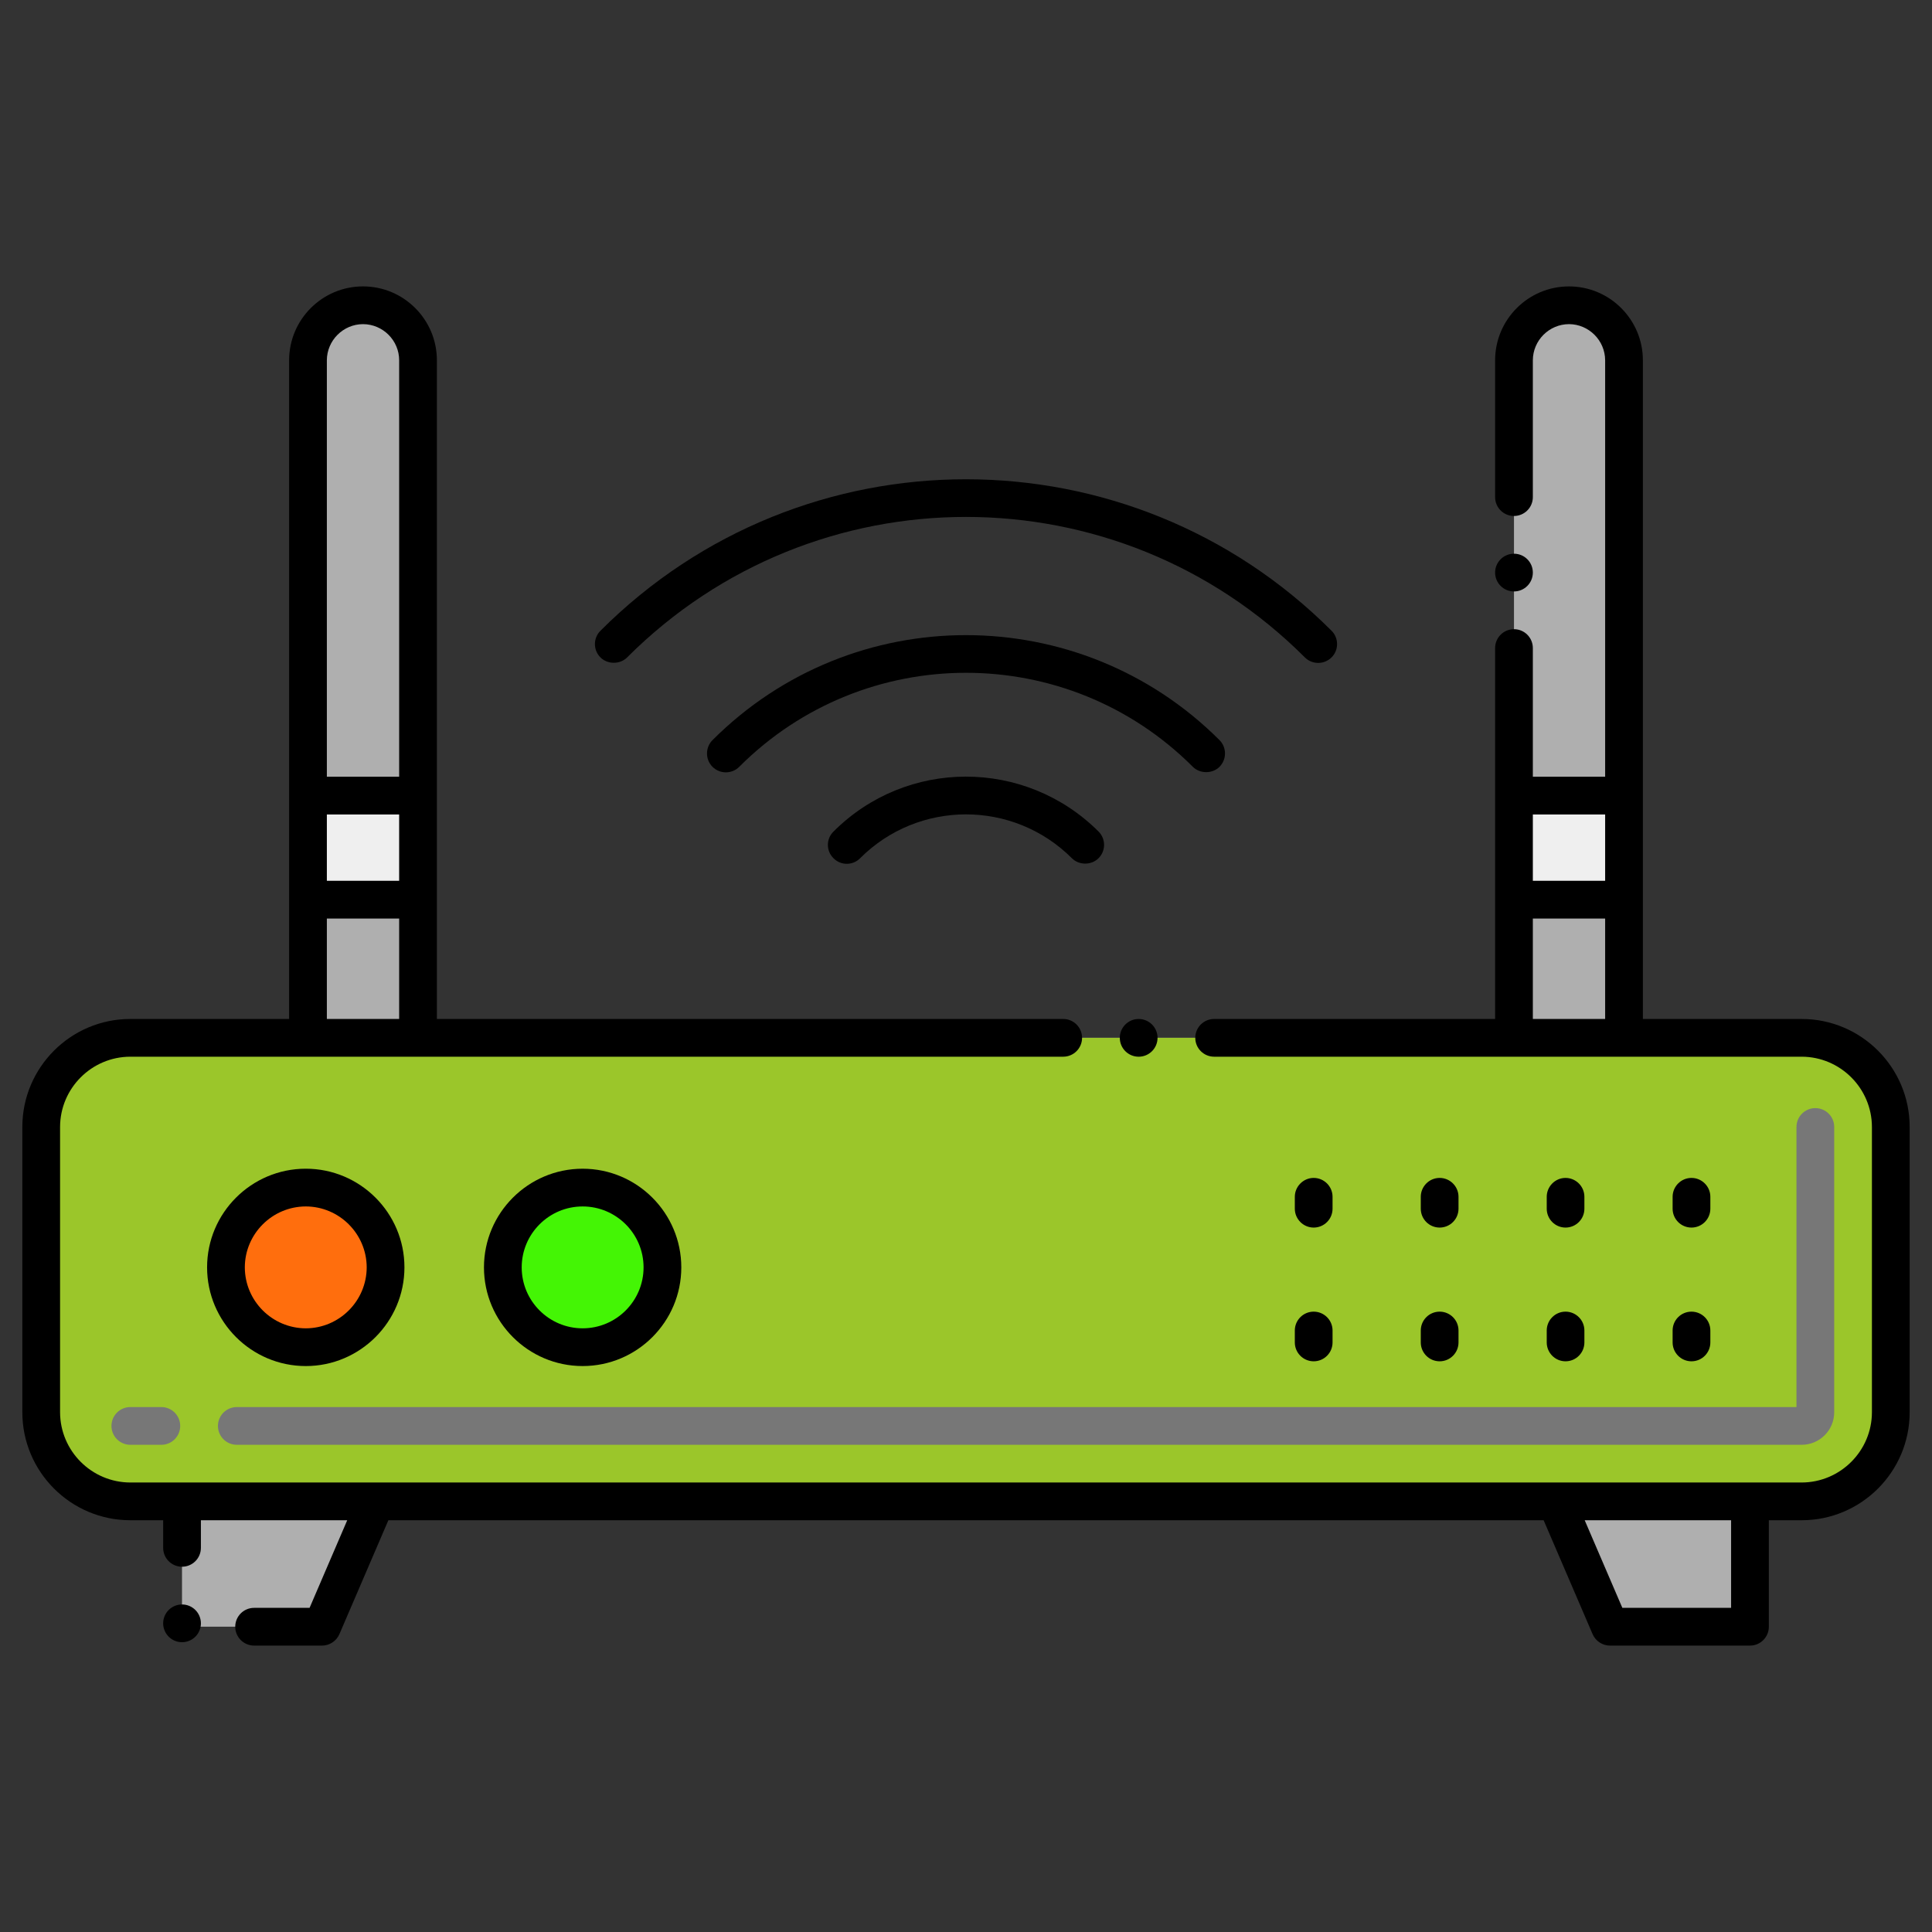 <?xml version="1.0"?>
<svg xmlns="http://www.w3.org/2000/svg" xmlns:xlink="http://www.w3.org/1999/xlink" xmlns:svgjs="http://svgjs.com/svgjs" version="1.1" width="512" height="512" x="0" y="0" viewBox="0 0 256 256" style="enable-background:new 0 0 512 512" xml:space="preserve" class=""><rect x="0" y="0" width="256" height="256" fill="#333333" stroke="none"/><g><g xmlns="http://www.w3.org/2000/svg"><path d="m238.73 137.517h-221.46c-6.524 0-11.813 5.289-11.813 11.813v37.8c0 6.524 5.289 11.813 11.813 11.813h221.46c6.524 0 11.813-5.289 11.813-11.813v-37.8c0-6.524-5.289-11.813-11.813-11.813z" fill="#efefef" data-original="#efefef" style="" class=""/><path d="m238.73 137.517h-221.46c-6.524 0-11.813 5.289-11.813 11.813v37.8c0 6.524 5.289 11.813 11.813 11.813h221.46c6.524 0 11.813-5.289 11.813-11.813v-37.8c0-6.524-5.289-11.813-11.813-11.813z" fill="#9bc62a" data-original="#72c1e8" style="" class=""/><path d="m238.73 191.443h-207.351c-1.381 0-2.5-1.119-2.5-2.5s1.119-2.5 2.5-2.5h206.664v-37.113c0-1.381 1.119-2.5 2.5-2.5s2.5 1.119 2.5 2.5v37.801c0 2.378-1.935 4.312-4.313 4.312zm-217.351 0h-4.109c-1.381 0-2.5-1.119-2.5-2.5s1.119-2.5 2.5-2.5h4.109c1.381 0 2.5 1.119 2.5 2.5s-1.119 2.5-2.5 2.5z" fill="#777777" data-original="#c5e5ff" style="" class=""/><path d="m40.516 157.36c-5.84 0-10.574 4.734-10.574 10.574s4.734 10.574 10.574 10.574 10.574-4.734 10.574-10.574-4.734-10.574-10.574-10.574z" fill="#ff6e0d" data-original="#fc5d3d" style="" class=""/><path d="m77.202 157.36c-5.84 0-10.574 4.734-10.574 10.574s4.734 10.574 10.574 10.574 10.574-4.734 10.574-10.574-4.734-10.574-10.574-10.574z" fill="#44f505" data-original="#13bf6d" style="" class=""/><g fill="#afafaf"><path d="m24.117 198.943v16.605h18.553l7.14-16.605z" fill="#afafaf" data-original="#afafaf" style="" class=""/><path d="m206.19 198.943 7.14 16.605h18.553v-16.605z" fill="#afafaf" data-original="#afafaf" style="" class=""/><path d="m215.188 47.741v89.776h-14.577v-89.776c0-4.028 3.26-7.288 7.288-7.288 4.029-.001 7.289 3.259 7.289 7.288z" fill="#afafaf" data-original="#afafaf" style="" class=""/><path d="m55.389 47.741v89.776h-14.577v-89.776c0-4.028 3.26-7.288 7.288-7.288 4.029-.001 7.289 3.259 7.289 7.288z" fill="#afafaf" data-original="#afafaf" style="" class=""/></g><path d="m40.812 105.422h14.577v13.785h-14.577z" fill="#efefef" data-original="#efefef" style="" class=""/><path d="m200.611 105.422h14.577v13.785h-14.577z" fill="#efefef" data-original="#efefef" style="" class=""/><path d="m174.07 162.66c1.38 0 2.5-1.12 2.5-2.5v-1.58c0-1.37-1.12-2.5-2.5-2.5-1.37 0-2.5 1.13-2.5 2.5v1.58c0 1.38 1.13 2.5 2.5 2.5z" fill="#000000" data-original="#000000" style="" class=""/><path d="m190.76 162.66c1.38 0 2.5-1.12 2.5-2.5v-1.58c0-1.37-1.12-2.5-2.5-2.5s-2.5 1.13-2.5 2.5v1.58c0 1.38 1.12 2.5 2.5 2.5z" fill="#000000" data-original="#000000" style="" class=""/><path d="m207.44 162.66c1.38 0 2.5-1.12 2.5-2.5v-1.58c0-1.37-1.12-2.5-2.5-2.5-1.37 0-2.49 1.13-2.49 2.5v1.58c0 1.38 1.12 2.5 2.49 2.5z" fill="#000000" data-original="#000000" style="" class=""/><path d="m224.13 162.66c1.38 0 2.5-1.12 2.5-2.5v-1.58c0-1.37-1.12-2.5-2.5-2.5s-2.5 1.13-2.5 2.5v1.58c0 1.38 1.12 2.5 2.5 2.5z" fill="#000000" data-original="#000000" style="" class=""/><path d="m171.57 177.88c0 1.38 1.12 2.5 2.5 2.5s2.5-1.12 2.5-2.5v-1.58c0-1.38-1.12-2.5-2.5-2.5s-2.5 1.12-2.5 2.5z" fill="#000000" data-original="#000000" style="" class=""/><path d="m188.26 177.88c0 1.38 1.12 2.5 2.5 2.5s2.5-1.12 2.5-2.5v-1.58c0-1.38-1.12-2.5-2.5-2.5s-2.5 1.12-2.5 2.5z" fill="#000000" data-original="#000000" style="" class=""/><path d="m204.95 177.88c0 1.38 1.12 2.5 2.49 2.5 1.38 0 2.5-1.12 2.5-2.5v-1.58c0-1.38-1.12-2.5-2.5-2.5-1.37 0-2.49 1.12-2.49 2.5z" fill="#000000" data-original="#000000" style="" class=""/><path d="m221.63 177.88c0 1.38 1.12 2.5 2.5 2.5s2.5-1.12 2.5-2.5v-1.58c0-1.38-1.12-2.5-2.5-2.5s-2.5 1.12-2.5 2.5z" fill="#000000" data-original="#000000" style="" class=""/><path d="m238.73 135.02h-21.04c0-10.332 0-72.625 0-87.279 0-5.4-4.39-9.79-9.79-9.79s-9.79 4.39-9.79 9.79v18.13c0 1.38 1.12 2.5 2.5 2.5s2.5-1.12 2.5-2.5v-18.131c.01-2.631 2.15-4.78 4.79-4.79 2.63.01 4.78 2.159 4.79 4.79v55.18h-9.58v-17.05c0-1.38-1.12-2.5-2.5-2.5s-2.5 1.12-2.5 2.5v49.149h-37.23c-1.38 0-2.5 1.12-2.5 2.5s1.12 2.5 2.5 2.5h77.85c5.12.01 9.3 4.181 9.31 9.311v37.8c-.01 5.13-4.19 9.3-9.31 9.31-2.244 0-219.674 0-221.46 0-5.13-.01-9.3-4.18-9.31-9.31v-37.8c.01-5.13 4.18-9.301 9.31-9.311h123.61c1.38 0 2.5-1.12 2.5-2.5s-1.12-2.5-2.5-2.5h-82.99c0-10.332 0-72.625 0-87.279 0-5.4-4.39-9.79-9.79-9.79s-9.79 4.39-9.79 9.79v87.279h-21.04c-7.89 0-14.31 6.42-14.31 14.311v37.8c0 7.89 6.42 14.31 14.31 14.31h4.35v3.66c0 1.38 1.12 2.5 2.5 2.5s2.5-1.12 2.5-2.5v-3.66h19.39l-4.99 11.61h-7.35c-1.38 0-2.5 1.12-2.5 2.5s1.12 2.5 2.5 2.5h9c1 0 1.9-.6 2.3-1.51l6.491-15.101h153.078l6.491 15.101c.4.91 1.3 1.51 2.3 1.51h18.55c1.412 0 2.5-1.144 2.5-2.5v-14.11h4.35c7.89 0 14.31-6.42 14.31-14.31v-37.8c0-7.891-6.42-14.31-14.31-14.31zm-26.04-27.1v8.79h-9.58v-8.79zm-9.58 13.79h9.58v13.31h-9.58zm-159.8-13.79h9.58v8.79h-9.58zm4.79-64.97c2.64.01 4.79 2.159 4.79 4.79v55.18h-9.58v-55.18c.01-2.631 2.16-4.78 4.79-4.79zm-4.79 78.76h9.58v13.31h-9.58zm186.07 91.34h-14.41l-4.99-11.61h19.4z" fill="#000000" data-original="#000000" style="" class=""/><circle cx="150.88" cy="137.52" r="2.5" fill="#000000" data-original="#000000" style="" class=""/><path d="m27.44 167.93c0 7.21 5.87 13.08 13.08 13.08 7.2 0 13.07-5.87 13.07-13.08s-5.87-13.07-13.07-13.07c-7.21-.001-13.08 5.86-13.08 13.07zm21.15 0c-.01 4.45-3.63 8.07-8.07 8.08-4.45-.01-8.07-3.63-8.08-8.08.01-4.439 3.63-8.06 8.08-8.07 4.44.01 8.06 3.63 8.07 8.07z" fill="#000000" data-original="#000000" style="" class=""/><path d="m64.128 167.935c0 7.209 5.865 13.074 13.074 13.074s13.074-5.865 13.074-13.074-5.865-13.074-13.074-13.074-13.074 5.865-13.074 13.074zm21.148 0c0 4.452-3.622 8.074-8.074 8.074s-8.074-3.622-8.074-8.074 3.622-8.074 8.074-8.074c4.452-.001 8.074 3.621 8.074 8.074z" fill="#000000" data-original="#000000" style="" class=""/><circle cx="200.61" cy="75.87" r="2.5" fill="#000000" data-original="#000000" style="" class=""/><path d="m110.44 110.189c-.999.98-.975 2.576 0 3.53.974.996 2.572.979 3.53 0 7.72-7.72 20.268-7.772 28.06 0 .94.95 2.59.95 3.53 0 .98-.97.98-2.55.01-3.53-9.755-9.732-25.465-9.685-35.13 0z" fill="#000000" data-original="#000000" style="" class=""/><path d="m161.59 101.609c.97-.979.97-2.569 0-3.54-18.514-18.512-48.593-18.583-67.18 0-.97.98-.97 2.561 0 3.54 1.024 1.004 2.597.946 3.54 0 16.588-16.607 43.494-16.615 60.1-.01.95.951 2.59.951 3.54.01z" fill="#000000" data-original="#000000" style="" class=""/><path d="m176.44 87.109c.97-.97.978-2.551 0-3.529-26.74-26.74-70.091-26.79-96.88 0-.977.976-.973 2.557 0 3.529.95.95 2.6.95 3.54 0 24.828-24.826 64.988-24.81 89.8 0 .943.946 2.516 1.005 3.54 0z" fill="#000000" data-original="#000000" style="" class=""/><circle cx="24.12" cy="215.1" r="2.5" fill="#000000" data-original="#000000" style="" class=""/></g></g></svg>

